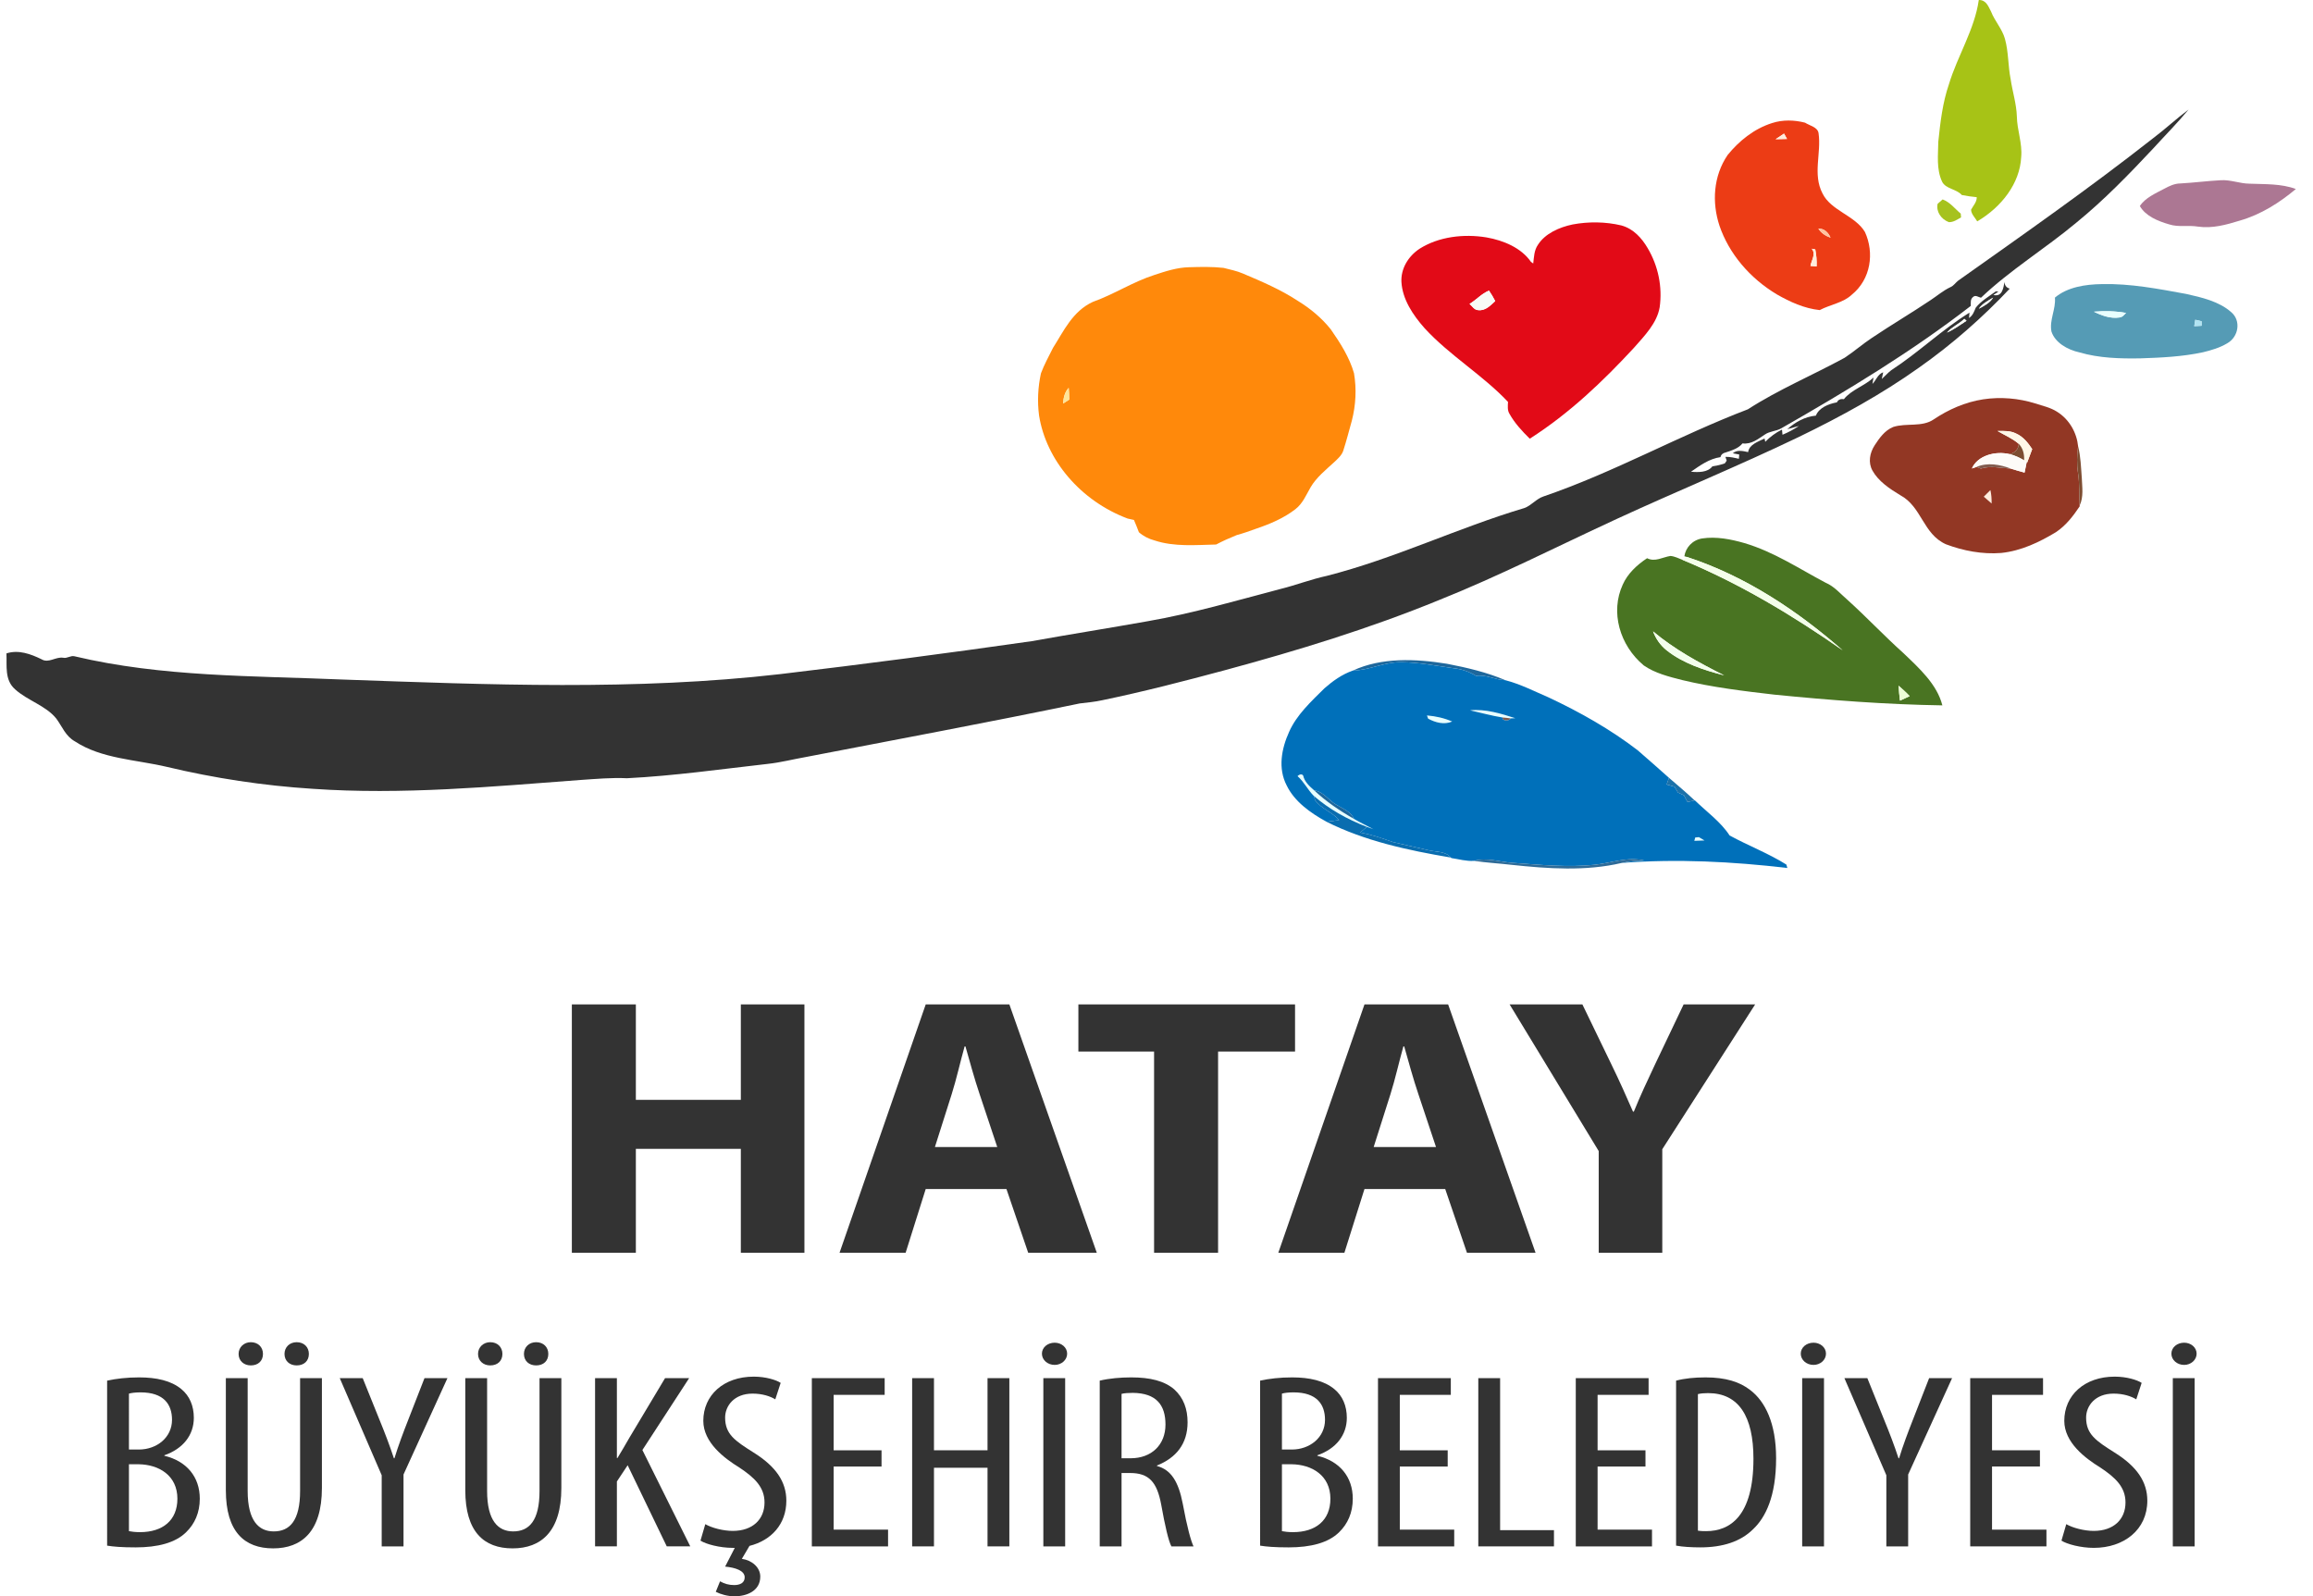 <?xml version="1.0" encoding="utf-8"?>
<!-- Generator: Adobe Illustrator 16.0.0, SVG Export Plug-In . SVG Version: 6.00 Build 0)  -->
<!DOCTYPE svg PUBLIC "-//W3C//DTD SVG 1.1//EN" "http://www.w3.org/Graphics/SVG/1.1/DTD/svg11.dtd">
<svg version="1.1" id="Layer_1" xmlns="http://www.w3.org/2000/svg" xmlns:xlink="http://www.w3.org/1999/xlink" x="0px" y="0px"
	 width="800px" height="552.104px" viewBox="0 0 800 552.104" enable-background="new 0 0 800 552.104" xml:space="preserve">
<g>
	<g>
		<g>
			<path fill="#A7C316" d="M684.406,0.002c2.573-0.076,3.355,2.321,4.239,3.997c1.28,3.285,3.882,6.048,4.81,9.449
				c1.273,4.564,1.04,9.32,1.969,13.931c0.626,4.306,2.005,8.526,2.15,12.878c0.06,4.722,1.951,9.303,1.498,14.06
				c-0.442,9.087-6.778,17.291-15.205,22.246c-0.762-1.302-2.095-2.535-2.128-4.043c0.763-1.402,2.009-2.676,1.963-4.318
				c-1.744-0.17-3.469-0.42-5.174-0.754c-1.813-2.103-5.545-2.075-6.801-4.593c-2.043-4.376-1.38-9.215-1.326-13.825
				c0.696-6.691,1.465-13.435,3.677-19.897C677.056,19.286,682.953,10.217,684.406,0.002z"/>
		</g>
		<g>
			<path fill="#333333" d="M744.424,48.018c4.325-3.237,8.221-6.89,12.539-10.131c-3.814,4.627-8.119,8.934-12.174,13.404
				c-8.378,8.941-16.943,17.806-26.615,25.694c-10.709,8.953-22.961,16.415-33.011,25.993c-0.869-0.193-1.885-1.046-2.687-0.299
				c-1.076,0.771-0.804,2.057-0.838,3.126c-20.405,15.813-42.875,29.388-65.647,42.395c-1.733,0.959-3.942,0.94-5.563,2.086
				c-2.315,1.491-4.616,3.483-7.749,3.068c-1.393,1.742-3.688,2.449-5.855,3.144c-0.936,0.205-1.594,0.76-1.747,1.602
				c-3.979,0.584-7.144,2.939-10.216,5.06c2.568,0.223,5.778,0.275,7.398-1.853c1.459-0.222,2.898-0.555,4.285-1.021
				c0.166-0.24,0.504-0.713,0.67-0.953c-0.105-0.332-0.325-0.993-0.432-1.32c1.58-0.053,3.117,0.315,4.644,0.672
				c0.032-0.369,0.101-1.11,0.133-1.484c-0.556-0.105-1.678-0.321-2.233-0.426c1.478-1.297,3.508-0.794,5.305-0.403
				c0.359-2.637,3.397-3.577,5.674-4.71c0.059,0.281,0.186,0.854,0.25,1.14c1.646-1.683,3.569-3.144,5.786-4.224
				c0.045,0.449,0.132,1.343,0.172,1.788c2.018-0.83,3.921-1.858,5.692-3.05c-1.354,0.368-2.687,0.776-4.04,1.128
				c2.68-2.374,6.032-4.337,9.899-4.692c1.059-2.706,4.303-4.045,7.275-4.594c0.438-0.929,1.274-1.286,2.401-1.092
				c2.602-3.273,7.19-4.594,10.257-7.481c-0.099,0.55-0.284,1.655-0.378,2.204c1.314-1.292,1.784-3.319,3.723-4.032
				c-0.161,0.777-0.32,1.555-0.485,2.331c1.102-0.993,2.071-2.115,3.258-3.032c9.486-6.159,17.434-13.943,27.079-19.921
				c-0.046,0.462-0.132,1.391-0.179,1.853c1.372-0.871,1.779-2.273,2.343-3.569c1.824-2.304,4.524-3.881,6.952-5.64
				c0.226,0.023,0.67,0.065,0.896,0.082c-0.438,0.292-1.327,0.871-1.765,1.157c3.15,0.801,3.503-2.588,3.855-4.511
				c0.053,1.099,0.563,1.976,1.816,2.332c-9.407,9.98-19.868,19.208-31.386,27.313c-12.904,9.191-27.047,16.952-41.576,23.987
				c-20.692,9.947-42.072,18.706-62.95,28.336c-20.493,9.449-40.527,19.698-61.604,28.119
				c-23.851,9.766-48.735,17.391-73.851,24.181c-14.045,3.775-28.142,7.427-42.438,10.396c-2.594,0.584-5.261,0.813-7.908,1.134
				c-31.465,6.544-63.117,12.406-94.701,18.524c-4.379,0.766-8.685,1.893-13.129,2.373c-16.213,1.829-32.395,4.137-48.729,4.966
				c-5.313-0.256-10.593,0.234-15.888,0.585c-30.855,2.302-61.87,5.23-92.85,3.066c-17.044-1.081-33.953-3.664-50.446-7.596
				c-10.682-2.518-22.563-2.764-31.745-8.806c-3.257-1.806-4.425-5.178-6.434-7.872c-3.623-4.523-10.011-6.252-14.277-10.149
				c-3.701-3.256-2.76-8.233-2.972-12.406c4.226-1.362,8.458,0.239,12.147,2.033c2.421,1.478,4.889-0.941,7.47-0.532
				c1.386,0.321,2.528-0.824,3.881-0.514c30.271,7.211,61.876,6.738,92.937,8.059c50.393,1.782,101.123,3.886,151.297-1.894
				c29.016-3.454,57.988-7.241,86.893-11.383c13.341-2.395,26.749-4.517,40.096-6.896c15.604-2.712,30.715-7.158,45.935-11.155
				c5.4-1.338,10.541-3.348,15.994-4.528c23.564-6.007,45.186-16.561,68.378-23.474c2.487-0.917,4.04-3.149,6.594-4.002
				c24.461-8.368,46.665-20.961,70.705-30.142c10.535-6.82,22.391-11.78,33.476-17.834c3.244-2.15,6.139-4.704,9.395-6.854
				c6.659-4.476,13.633-8.578,20.293-13.054c2.302-1.514,4.364-3.325,6.926-4.524c1.148-0.502,1.732-1.565,2.695-2.278
				C699.982,80.982,722.737,65.052,744.424,48.018z M689.369,102.931c-1.812,1.116-3.795,2.126-4.949,3.851
				C686.298,105.77,688.301,104.707,689.369,102.931z M679.396,110.281c-1.803,1.777-4.365,2.811-6.004,4.745
				c2.476-1.075,4.564-2.659,6.774-4.09C679.901,110.714,679.644,110.498,679.396,110.281z"/>
		</g>
		<g>
			<g>
				<path fill="#EC3C15" d="M612.93,42.555c3.643-1.181,7.67-1.088,11.373-0.128c1.676,1.057,4.404,1.536,4.688,3.664
					c0.995,6.883-2.097,14.175,1.348,20.779c2.907,6.019,11.323,7.673,14.694,13.37c3.284,7.158,2.103,16.297-4.564,21.697
					c-2.966,2.811-7.477,3.401-11.085,5.312c-5.36-0.561-10.317-2.857-14.787-5.411c-9.421-5.628-16.606-14.159-19.877-23.771
					c-2.66-8.053-2.143-17.192,2.832-24.479C601.434,48.825,606.574,44.564,612.93,42.555z M614.139,48.147
					c1.306-0.006,2.619-0.047,3.94-0.087c-0.346-0.625-0.71-1.246-1.035-1.865C616.063,46.838,615.093,47.487,614.139,48.147z
					 M628.918,79.071c0.93,1.467,2.422,2.531,4.207,3.104C632.421,80.579,631.088,79,628.918,79.071z M626.631,86.025
					c1.547,1.857-0.121,3.985-0.446,5.942c0.532,0.047,1.594,0.141,2.124,0.188c0.104-1.975-0.086-3.938-0.458-5.884
					C627.433,86.188,627.021,86.106,626.631,86.025z"/>
			</g>
		</g>
		<g>
			<path fill="#FFEDDD" d="M614.139,48.147c0.954-0.66,1.925-1.309,2.905-1.952c0.325,0.619,0.689,1.24,1.035,1.865
				C616.758,48.1,615.444,48.141,614.139,48.147z"/>
			<path fill="#FFEDDD" d="M626.631,86.025c0.391,0.081,0.802,0.164,1.22,0.246c0.372,1.946,0.563,3.909,0.458,5.884
				c-0.53-0.046-1.592-0.141-2.124-0.188C626.51,90.01,628.178,87.882,626.631,86.025z"/>
			<path fill="#FFEDDD" d="M688.419,169.505c0.359,1.519,0.427,3.079,0.427,4.634c-0.924-0.772-1.824-1.56-2.707-2.356
				C686.896,171.02,687.645,170.253,688.419,169.505z"/>
		</g>
		<g>
			<path fill="#AC7793" d="M754.089,63.452c4.698-0.258,9.362-0.877,14.072-1.122c3.363-0.199,6.514,1.163,9.864,1.198
				c5.395,0.221,10.96-0.047,16.049,1.84c-5.588,4.687-12.04,8.835-19.457,10.956c-4.599,1.416-9.462,2.771-14.39,2.053
				c-3.292-0.556-6.734,0.274-9.927-0.76c-3.966-1.14-8.237-2.904-10.182-6.352c1.877-2.887,5.447-4.389,8.552-6.049
				C750.328,64.333,752.086,63.475,754.089,63.452z"/>
		</g>
		<g>
			<path fill="#A6C21E" d="M671.9,68.974c2.627,0.981,4.232,3.237,6.264,4.907c0.026,0.328,0.084,0.982,0.111,1.31
				c-1.306,0.724-2.626,1.718-4.25,1.635c-2.734-1.069-4.433-3.697-3.857-6.34C670.74,69.984,671.323,69.481,671.9,68.974z"/>
		</g>
		<g>
			<g>
				<path fill="#E20A17" d="M543.95,77.627c5.526-1.028,11.357-0.958,16.822,0.339c4.247,1.168,7.106,4.447,9.07,7.79
					c3.728,6.247,5.174,13.533,4.187,20.528c-0.942,5.494-5.202,9.817-8.93,14.049c-10.676,11.541-22.264,22.625-35.996,31.397
					c-2.675-2.624-5.243-5.412-7.007-8.59c-0.795-1.269-0.576-2.752-0.518-4.132c-8.736-9.297-20.321-16.14-28.905-25.555
					c-4.065-4.592-7.603-9.968-7.959-15.911c-0.247-4.488,2.248-8.859,6.309-11.53c6.601-4.167,15.23-5.195,23.1-3.903
					c6.023,1.052,12.094,3.682,15.376,8.444c0.199,0.146,0.6,0.439,0.799,0.585c0.271-2.203,0.284-4.541,1.644-6.493
					C534.403,80.795,539.214,78.615,543.95,77.627z M508.277,105.109c0.937,0.766,1.605,2.15,3.071,2.163
					c2.534,0.25,4.221-1.725,5.8-3.138c-0.631-1.245-1.348-2.46-2.151-3.624C512.379,101.597,510.641,103.701,508.277,105.109z"/>
			</g>
		</g>
		<g>
			<path fill="#FEC4A0" d="M628.918,79.071c2.17-0.071,3.503,1.508,4.207,3.104C631.34,81.602,629.848,80.538,628.918,79.071z"/>
		</g>
		<g>
			<g>
				<path fill="#FF890B" d="M399.3,95.088c3.862-1.274,7.815-2.576,11.995-2.665c3.961-0.117,7.94-0.21,11.889,0.228
					c2.229,0.58,4.531,1.023,6.641,1.929c6.567,2.776,13.176,5.604,19.033,9.461c4.392,2.682,8.344,6.002,11.417,9.864
					c3.316,4.751,6.474,9.729,8.033,15.17c0.929,5.434,0.631,11.05-0.743,16.414c-0.976,3.471-1.856,6.966-2.973,10.403
					c-0.529,1.6-1.909,2.798-3.162,3.984c-2.927,2.682-6.131,5.255-8.096,8.602c-1.564,2.654-2.698,5.64-5.326,7.661
					c-3.906,3.027-8.671,5.073-13.501,6.703c-2.209,0.812-4.444,1.595-6.733,2.22c-2.447,0.981-4.842,2.051-7.151,3.266
					c-7.085,0.165-14.462,0.848-21.249-1.39c-2.069-0.544-3.94-1.508-5.46-2.852c-0.529-1.438-1.114-2.847-1.718-4.255
					c-0.736-0.158-1.466-0.32-2.188-0.484c-16.287-6.13-28.188-20.225-30.623-35.622c-0.644-4.856-0.398-9.783,0.643-14.585
					c1.122-3.034,2.72-5.903,4.173-8.819c3.682-5.779,6.76-12.675,13.786-15.912C385.355,101.785,391.804,97.484,399.3,95.088z
					 M367.696,139.569c0.703-0.456,1.4-0.906,2.11-1.356c-0.021-1.361-0.06-2.717-0.172-4.066
					C368.193,135.677,367.836,137.646,367.696,139.569z"/>
			</g>
		</g>
		<g>
			<g>
				<path fill="#559BB5" d="M710.737,102.931c4.299-3.629,10.502-4.6,16.247-4.67c9.845-0.239,19.544,1.642,29.129,3.396
					c5.506,1.228,11.405,2.612,15.537,6.251c3.556,2.924,2.666,8.597-1.339,10.84c-2.521,1.52-5.453,2.379-8.372,3.086
					c-7.08,1.525-14.398,1.87-21.654,2.109c-7.073,0.124-14.264-0.081-21.037-2.056c-4.206-0.93-8.483-3.396-9.712-7.229
					C708.762,110.708,711.103,106.905,710.737,102.931z M724.217,107.803c2.654,1.315,5.699,2.461,8.81,1.999
					c1.074-0.07,1.647-0.941,2.304-1.572C731.674,107.57,727.918,107.511,724.217,107.803z M758.922,112.806
					c0.834-0.042,1.685-0.088,2.539-0.13c0-0.391,0.007-1.173,0.014-1.565c-0.551-0.128-1.638-0.386-2.189-0.514
					C759.158,111.333,759.032,112.069,758.922,112.806z"/>
			</g>
		</g>
		<g>
			<path fill="#F8FBF6" d="M508.277,105.109c2.363-1.408,4.102-3.512,6.72-4.599c0.804,1.163,1.521,2.379,2.151,3.624
				c-1.579,1.414-3.266,3.388-5.8,3.138C509.883,107.259,509.214,105.875,508.277,105.109z"/>
			<path fill="#F8FBF6" d="M689.369,102.931c-1.068,1.776-3.071,2.839-4.949,3.851C685.574,105.057,687.558,104.046,689.369,102.931
				z"/>
			<path fill="#F8FBF6" d="M679.396,110.281c0.247,0.216,0.505,0.433,0.771,0.655c-2.21,1.431-4.299,3.015-6.774,4.09
				C675.031,113.092,677.594,112.059,679.396,110.281z"/>
		</g>
		<g>
			<path fill="#E7FFFF" d="M724.217,107.803c3.701-0.292,7.457-0.233,11.113,0.427c-0.656,0.631-1.229,1.502-2.304,1.572
				C729.916,110.264,726.871,109.118,724.217,107.803z"/>
			<path fill="#E7FFFF" d="M508.451,245.676c5.394-0.537,10.668,1.127,15.657,2.728c-0.546,0.029-1.075,0.054-1.601,0.059
				c-0.948-0.122-1.892-0.245-2.825-0.303C515.881,247.558,512.193,246.505,508.451,245.676z"/>
			<path fill="#E7FFFF" d="M493.954,248.562c-0.105-0.281-0.311-0.835-0.416-1.116c3.032,0.246,6.004,0.911,8.735,2.104
				C499.475,250.754,496.449,249.907,493.954,248.562z"/>
			<path fill="#E7FFFF" d="M448.775,268.432c0.434-0.417,1.063-0.819,1.714-0.456l0.245,0.291c0.445,2.086,2.13,3.641,3.783,5.078
				c4.058,3.822,8.794,7.042,13.777,9.876c2.183,1.28,4.484,2.39,6.733,3.576c-0.763-0.269-1.519-0.536-2.262-0.817
				c-6.794-2.588-13.117-6.165-18.403-10.746C452.268,273.105,451.04,270.429,448.775,268.432z"/>
			<path fill="#E7FFFF" d="M586.328,289.662c0.313-0.037,0.949-0.094,1.268-0.13c0.636,0.386,1.293,0.766,1.949,1.15
				c-1.182,0.041-2.355,0.089-3.522,0.129C586.095,290.526,586.248,289.947,586.328,289.662z"/>
		</g>
		<g>
			<path fill="#B1E4F2" d="M758.922,112.806c0.11-0.737,0.236-1.473,0.363-2.209c0.552,0.128,1.639,0.386,2.189,0.514
				c-0.007,0.392-0.014,1.174-0.014,1.565C760.606,112.718,759.756,112.764,758.922,112.806z"/>
		</g>
		<g>
			<path fill="#FFE598" d="M367.696,139.569c0.14-1.922,0.498-3.892,1.938-5.422c0.112,1.349,0.152,2.705,0.172,4.066
				C369.096,138.663,368.398,139.113,367.696,139.569z"/>
		</g>
		<g>
			<g>
				<path fill="#923724" d="M668.836,145.039c5.035-3.377,10.84-5.972,17.116-6.931c5.992-0.9,12.234-0.373,17.965,1.422
					c2.521,0.823,5.214,1.396,7.443,2.804c4.418,2.705,6.945,7.392,7.396,12.038c-0.412,3.044-0.509,6.124-0.039,9.174
					c0.59,3.745,0.337,7.526,0.577,11.289l0.013,0.275c-2.202,3.307-4.703,6.597-8.205,8.941c-5.687,3.436-11.969,6.468-18.92,7.199
					c-6.529,0.526-13.144-0.743-19.127-2.999c-7.956-3.541-8.352-13.007-15.823-16.987c-3.729-2.255-7.535-4.809-9.578-8.461
					c-1.599-2.806-0.971-6.171,0.75-8.807c1.604-2.43,3.401-5.083,6.4-6.322C659.343,146.208,664.796,147.838,668.836,145.039z
					 M690.895,149.065c2.461,1.456,5.209,2.589,7.338,4.447c-0.081,1.782-1.229,3.026-3.119,3.565
					c-4.981-1.205-11.117,0.461-13.096,4.96c0.529-0.187,1.075-0.373,1.625-0.549c0.373,0.14,1.116,0.426,1.487,0.573
					c3.396-1.045,6.904-0.151,10.362,0.012c1.56,0.514,3.15,0.946,4.743,1.385c0.231-1.222,0.484-2.442,0.75-3.659l0.179,0.117
					c0.551-1.537,1.155-3.056,1.718-4.587c-1.42-2.108-3.046-4.271-5.606-5.399C695.34,148.942,693.037,149.03,690.895,149.065z
					 M688.419,169.505c-0.774,0.748-1.523,1.514-2.28,2.278c0.883,0.796,1.783,1.584,2.707,2.356
					C688.846,172.584,688.778,171.024,688.419,169.505z"/>
			</g>
		</g>
		<g>
			<path fill="#FFF7E7" d="M690.895,149.065c2.143-0.035,4.445-0.123,6.381,0.865c2.561,1.128,4.187,3.291,5.606,5.399
				c-0.563,1.532-1.167,3.051-1.718,4.587l-0.179-0.117c-0.226-0.14-0.678-0.426-0.902-0.567c0.112-2.045-0.318-4.12-1.851-5.72
				C696.104,151.654,693.355,150.521,690.895,149.065z"/>
		</g>
		<g>
			<path fill="#7D4D31" d="M698.232,153.512c1.532,1.601,1.963,3.675,1.851,5.72c-1.519-0.94-3.186-1.706-4.97-2.155
				C697.004,156.538,698.151,155.294,698.232,153.512z"/>
			<path fill="#7D4D31" d="M718.718,163.545c-0.47-3.051-0.373-6.13,0.039-9.174c0.916,3.599,0.995,7.303,1.281,10.974
				c0.113,3.156,0.677,6.481-0.743,9.489C719.055,171.072,719.308,167.291,718.718,163.545z"/>
		</g>
		<g>
			<path fill="#FDFBF8" d="M682.018,162.037c1.979-4.5,8.114-6.165,13.096-4.96c1.784,0.45,3.451,1.215,4.97,2.155
				c0.225,0.141,0.677,0.427,0.902,0.567c-0.266,1.216-0.519,2.437-0.75,3.659c-1.593-0.439-3.184-0.871-4.743-1.385
				c-3.723-1.402-8.036-2.226-11.85-0.584C683.093,161.664,682.547,161.85,682.018,162.037z"/>
		</g>
		<g>
			<path fill="#815B4E" d="M683.643,161.488c3.813-1.642,8.127-0.818,11.85,0.584c-3.458-0.163-6.966-1.057-10.362-0.012
				C684.759,161.914,684.016,161.627,683.643,161.488z"/>
			<path fill="#815B4E" d="M519.683,248.16c0.934,0.059,1.877,0.182,2.825,0.303C522.017,249.479,519.497,249.451,519.683,248.16z"
				/>
		</g>
		<g>
			<g>
				<path fill="#497422" d="M588.717,186.23c4.908-0.737,9.93,0.263,14.601,1.595c10.269,3.039,18.96,8.887,28.155,13.737
					c3.027,1.304,5.008,3.763,7.378,5.78c6.667,6.002,12.743,12.488,19.419,18.483c5.565,5.313,11.688,10.84,13.539,18.137
					c-19.426-0.297-38.811-1.788-58.116-3.71c-10.699-1.233-21.439-2.536-31.869-5.042c-4.63-1.175-9.446-2.385-13.288-5.054
					c-8.358-6.956-11.645-18.496-7.271-27.963c1.652-3.733,4.817-6.754,8.419-9.128c2.732,1.403,5.359-0.367,8.074-0.783
					c1.512,0.129,2.837,0.848,4.217,1.369c19.911,8.256,38.153,19.265,55.364,31.274c-15.513-13.528-33.304-25.566-53.929-32.309
					l-0.832-0.239C583.005,189.455,585.313,186.779,588.717,186.23z M571.746,218.375c0.929,2.483,2.489,4.78,4.695,6.544
					c5.588,4.442,12.772,6.837,19.891,8.66C587.614,229.221,579.018,224.511,571.746,218.375z M656.676,237.156
					c0.1,1.724,0.231,3.447,0.477,5.167c1.109-0.514,2.238-1.017,3.346-1.549C659.305,239.494,657.99,238.325,656.676,237.156z"/>
			</g>
		</g>
		<g>
			<path fill="#F4FFEA" d="M583.41,192.617c20.625,6.743,38.416,18.781,53.929,32.309c-17.211-12.009-35.453-23.018-55.364-31.274
				C582.335,193.394,583.051,192.879,583.41,192.617z"/>
		</g>
		<g>
			<path fill="#F3FEEC" d="M571.746,218.375c7.271,6.136,15.868,10.846,24.586,15.205c-7.118-1.823-14.303-4.218-19.891-8.66
				C574.235,223.155,572.675,220.858,571.746,218.375z"/>
		</g>
		<g>
			<path fill="#1E679C" d="M467.896,231.937c9.946-4.622,21.802-4.101,32.547-2.366c6.895,1.332,13.82,2.939,20.181,5.673
				c-3.462-0.07-6.548-2.009-10.083-1.472c-2.282-1.449-4.929-2.355-7.721-2.647c-5.958-0.813-11.896-2.005-17.938-2.091
				C478.982,228.853,473.754,231.815,467.896,231.937z"/>
			<path fill="#1E679C" d="M454.518,273.345c3.369,0.514,4.934,3.429,7.621,4.943c2.301,1.38,5.107,2.456,6.156,4.933
				C463.312,280.387,458.575,277.167,454.518,273.345z"/>
		</g>
		<g>
			<g>
				<path fill="#0070BA" d="M467.896,231.937c5.858-0.122,11.087-3.084,16.985-2.903c6.043,0.086,11.98,1.279,17.938,2.091
					c2.792,0.292,5.438,1.199,7.721,2.647c3.535-0.537,6.621,1.401,10.083,1.472c5.242,1.356,10.031,3.833,14.936,5.938
					c10.95,5.131,21.479,11.097,30.847,18.29c3.668,3.132,7.225,6.369,10.849,9.549c-0.285,0.759-0.546,1.531-0.813,2.302
					c0.904,0.258,1.827,0.526,2.753,0.795c0.38,0.66,0.772,1.327,1.17,1.992c0.683,0.316,1.374,0.625,2.069,0.952
					c0.385,0.772,0.763,1.544,1.227,2.297c0.831-0.123,1.633-0.351,2.455-0.544l0.073-0.018c4.087,3.968,8.976,7.451,12.028,12.154
					c6.436,3.525,13.447,6.184,19.63,10.069c0.087,0.292,0.258,0.881,0.346,1.181c-18.956-2.216-38.181-3.217-57.254-1.748
					c2.536-0.621,5.169-0.731,7.782-0.843c-5.725-1.361-11.299,0.79-16.918,1.456c-9.565,1.039-19.186,0.023-28.731-0.655
					c-4.411-0.316-8.837-1.906-13.241-0.676c-2.659,0.196-5.241-0.587-7.835-0.965l-0.198-0.175
					c-1.785-2.245-5.188-1.893-7.848-2.56c-4.067-0.94-8.141-1.871-12.208-2.812c-3.694-1.284-7.389-2.616-11.312-3.277
					c0.777-0.655,1.547-1.32,2.337-1.969c0.743,0.282,1.499,0.549,2.262,0.817c-2.249-1.186-4.551-2.296-6.733-3.576
					c-1.049-2.477-3.855-3.553-6.156-4.933c-2.688-1.514-4.252-4.429-7.621-4.943c-1.653-1.438-3.338-2.992-3.783-5.078
					l-0.245-0.291c-0.65-0.363-1.28,0.039-1.714,0.456c2.265,1.998,3.492,4.674,5.588,6.801c0.133,0.397,0.404,1.192,0.537,1.594
					c2.104,2.881,5.997,4.132,8.28,6.814c-1.468,0.199-2.928,0.379-4.38,0.566c-5.65-3.079-11.104-7.023-13.771-12.539
					c-3.079-5.886-1.819-12.716,0.829-18.53c2.565-5.844,7.549-10.46,12.205-15.064
					C460.904,235.584,464.142,233.236,467.896,231.937z M508.451,245.676c3.742,0.829,7.43,1.881,11.231,2.483
					c-0.186,1.291,2.334,1.319,2.825,0.303c0.525-0.005,1.055-0.029,1.601-0.059C519.119,246.804,513.845,245.139,508.451,245.676z
					 M493.954,248.562c2.495,1.345,5.521,2.192,8.319,0.988c-2.731-1.193-5.703-1.858-8.735-2.104
					C493.644,247.727,493.849,248.281,493.954,248.562z M586.328,289.662c-0.08,0.285-0.233,0.864-0.306,1.15
					c1.167-0.041,2.341-0.089,3.522-0.129c-0.656-0.385-1.313-0.765-1.949-1.15C587.277,289.567,586.641,289.625,586.328,289.662z"
					/>
			</g>
		</g>
		<g>
			<path fill="#EDFFD6" d="M656.676,237.156c1.314,1.169,2.629,2.338,3.822,3.617c-1.107,0.532-2.236,1.035-3.346,1.549
				C656.907,240.603,656.775,238.88,656.676,237.156z"/>
		</g>
		<g>
			<path fill="#1C71A9" d="M577.254,269.021c2.99,2.564,6.008,5.107,8.861,7.795c-0.822,0.193-1.624,0.421-2.455,0.544
				c-0.464-0.753-0.842-1.525-1.227-2.297c-0.695-0.328-1.387-0.636-2.069-0.952c-0.397-0.666-0.79-1.332-1.17-1.992
				c-0.926-0.269-1.849-0.537-2.753-0.795C576.708,270.552,576.969,269.78,577.254,269.021z"/>
		</g>
		<g>
			<path fill="#0A6DAF" d="M454.363,275.233c5.286,4.581,11.609,8.158,18.403,10.746c-0.79,0.649-1.56,1.314-2.337,1.969
				c3.923,0.661,7.617,1.993,11.312,3.277c4.067,0.941,8.141,1.872,12.208,2.812c2.66,0.667,6.063,0.315,7.848,2.56
				c-14.807-2.505-29.808-5.726-42.996-12.389c1.452-0.187,2.912-0.367,4.38-0.566c-2.283-2.682-6.177-3.933-8.28-6.814
				C454.768,276.425,454.496,275.63,454.363,275.233z"/>
		</g>
		<g>
			<path fill="#2E6B98" d="M509.83,297.737c4.404-1.229,8.83,0.36,13.241,0.676c9.546,0.678,19.166,1.694,28.731,0.655
				c5.619-0.667,11.193-2.817,16.918-1.456c-2.613,0.111-5.246,0.222-7.782,0.843c-12.479,2.945-25.573,1.998-38.238,0.653
				C518.416,298.601,514.083,298.396,509.83,297.737z"/>
		</g>
	</g>
	<g>
		<path fill="#333333" d="M219.924,347.392v33.006h36.313v-33.006h21.99v85.888h-21.99v-35.935h-36.313v35.935h-22.134v-85.888
			H219.924z"/>
		<path fill="#333333" d="M320.178,411.235l-6.944,22.045h-22.858l29.802-85.888h28.935l30.235,85.888h-23.726l-7.523-22.045
			H320.178z M344.917,396.708l-6.077-18.223c-1.735-5.097-3.471-11.469-4.918-16.564h-0.29c-1.446,5.096-2.892,11.595-4.485,16.564
			l-5.786,18.223H344.917z"/>
		<path fill="#333333" d="M399.165,363.704h-26.184v-16.312h74.938v16.312H421.3v69.576h-22.135V363.704z"/>
		<path fill="#333333" d="M471.933,411.235l-6.943,22.045h-22.858l29.802-85.888h28.934l30.237,85.888h-23.727l-7.522-22.045
			H471.933z M496.671,396.708l-6.075-18.223c-1.735-5.097-3.472-11.469-4.92-16.564h-0.288c-1.448,5.096-2.895,11.595-4.485,16.564
			l-5.787,18.223H496.671z"/>
		<path fill="#333333" d="M552.948,433.28v-35.17l-30.814-50.718h25.172l9.982,20.645c3.037,6.244,5.063,10.831,7.521,16.439h0.29
			c2.17-5.354,4.485-10.324,7.377-16.439l9.839-20.645h24.739l-32.117,50.081v35.807H552.948z"/>
	</g>
	<g>
		<path fill="#333333" d="M37.049,477.515c3.137-0.691,6.861-1.125,11.076-1.125c5.979,0,11.075,1.125,14.604,4.057
			c2.842,2.332,4.312,5.786,4.312,9.929c0,5.957-3.724,10.706-10.193,12.951v0.173c7.646,1.812,12.252,7.251,12.252,14.849
			c0,4.834-1.765,8.719-4.705,11.567c-3.724,3.713-9.899,5.267-17.445,5.267c-4.901,0-7.841-0.258-9.9-0.604V477.515z
			 M44.596,501.342h3.431c6.175,0,11.467-4.146,11.467-10.275c0-5.353-2.843-9.495-10.879-9.495c-1.765,0-3.137,0.172-4.019,0.43
			V501.342z M44.596,529.571c0.882,0.172,2.157,0.345,3.823,0.345c7.841,0,12.938-4.058,12.938-11.567
			c0-8.028-6.371-11.826-13.428-11.915h-3.333V529.571z"/>
		<path fill="#333333" d="M85.661,476.651v39.02c0,10.447,3.92,13.987,9.017,13.987c5.586,0,9.115-3.8,9.115-13.987v-39.02h7.546
			v37.984c0,15.107-7.057,20.892-16.858,20.892c-9.899,0-16.367-5.697-16.367-20.114v-38.762H85.661z M82.524,468.275
			c0-2.329,1.862-4.057,4.214-4.057c2.549,0,4.215,1.728,4.215,4.057c0,2.418-1.666,3.973-4.215,3.973
			C84.386,472.248,82.524,470.693,82.524,468.275z M98.401,468.275c0-2.329,1.765-4.057,4.215-4.057
			c2.548,0,4.214,1.728,4.214,4.057c0,2.418-1.666,3.973-4.214,3.973C100.166,472.248,98.401,470.693,98.401,468.275z"/>
		<path fill="#333333" d="M132.017,534.837v-24.604l-14.505-33.582h7.938l5.881,14.588c1.666,4.058,3.431,8.634,4.901,13.124h0.196
			c1.372-4.49,3.038-8.893,4.802-13.383l5.587-14.329h7.939l-15.192,33.322v24.864H132.017z"/>
		<path fill="#333333" d="M168.476,476.651v39.02c0,10.447,3.92,13.987,9.018,13.987c5.586,0,9.114-3.8,9.114-13.987v-39.02h7.547
			v37.984c0,15.107-7.056,20.892-16.857,20.892c-9.899,0-16.368-5.697-16.368-20.114v-38.762H168.476z M165.34,468.275
			c0-2.329,1.861-4.057,4.214-4.057c2.548,0,4.214,1.728,4.214,4.057c0,2.418-1.666,3.973-4.214,3.973
			C167.202,472.248,165.34,470.693,165.34,468.275z M181.218,468.275c0-2.329,1.764-4.057,4.214-4.057
			c2.548,0,4.215,1.728,4.215,4.057c0,2.418-1.667,3.973-4.215,3.973C182.981,472.248,181.218,470.693,181.218,468.275z"/>
		<path fill="#333333" d="M205.815,476.651h7.547v27.624h0.196c1.47-2.415,2.842-4.747,4.116-6.992l12.35-20.632h8.331
			l-16.171,24.863l16.563,33.323h-8.135l-13.525-28.058l-3.724,5.611v22.446h-7.547V476.651z"/>
		<path fill="#333333" d="M243.94,527.154c2.254,1.295,6.175,2.331,9.507,2.331c6.861,0,10.978-3.973,10.978-9.842
			c0-5.354-3.529-8.634-8.723-12.086c-5.195-3.194-12.448-8.633-12.448-16.145c0-8.807,6.958-15.28,17.446-15.28
			c4.117,0,7.743,1.122,9.311,2.157l-1.862,5.697c-1.666-1.035-4.411-1.985-7.841-1.985c-6.469,0-9.507,4.318-9.507,8.29
			c0,5.783,3.431,8.026,9.704,11.999c7.938,4.921,11.467,10.273,11.467,16.748c0,8.115-5.194,13.727-12.741,15.627l-2.646,4.486
			c3.333,0.434,6.371,2.852,6.371,6.131c0,4.92-4.606,6.821-8.919,6.821c-2.352,0-4.803-0.691-6.469-1.556l1.47-3.626
			c1.568,0.863,3.039,1.297,4.901,1.297c1.764,0,3.626-0.606,3.626-2.676c0-2.332-3.234-3.368-6.763-3.713l3.333-6.477
			c-0.196,0-0.49,0-0.686,0c-4.508,0-9.311-1.294-11.173-2.502L243.94,527.154z"/>
		<path fill="#333333" d="M304.901,507.211h-16.564v21.841h18.818v5.785h-26.365v-58.187h25.189v5.783h-17.642V501.6h16.564V507.211
			z"/>
		<path fill="#333333" d="M323.032,476.651V501.6h18.524v-24.949h7.546v58.187h-7.546v-27.194h-18.524v27.194h-7.547v-58.187
			H323.032z"/>
		<path fill="#333333" d="M360.373,468.19c0-2.158,1.96-3.799,4.41-3.799c2.353,0,4.313,1.641,4.313,3.799
			c0,2.157-1.96,3.885-4.313,3.885C362.333,472.075,360.373,470.347,360.373,468.19z M368.409,476.651v58.187h-7.546v-58.187
			H368.409z"/>
		<path fill="#333333" d="M380.365,477.515c3.235-0.779,7.155-1.125,10.879-1.125c6.566,0,11.467,1.209,14.897,4.146
			c3.234,2.935,4.606,6.819,4.606,11.395c0,7.424-3.921,12.26-10.585,14.937v0.172c4.9,1.294,7.448,5.439,8.919,13.037
			c1.47,8.026,2.843,12.949,3.725,14.762h-7.646c-0.979-1.727-2.254-7.252-3.528-14.417c-1.47-7.942-4.313-10.963-10.781-10.963
			h-2.94v25.38h-7.547V477.515z M387.912,504.363h3.136c7.253,0,12.056-4.663,12.056-11.656c0-6.731-3.137-10.877-11.271-10.963
			c-1.47,0-2.94,0.086-3.92,0.345V504.363z"/>
		<path fill="#333333" d="M435.837,477.515c3.137-0.691,6.86-1.125,11.076-1.125c5.978,0,11.074,1.125,14.603,4.057
			c2.841,2.332,4.313,5.786,4.313,9.929c0,5.957-3.725,10.706-10.193,12.951v0.173c7.645,1.812,12.251,7.251,12.251,14.849
			c0,4.834-1.763,8.719-4.703,11.567c-3.725,3.713-9.899,5.267-17.445,5.267c-4.903,0-7.841-0.258-9.9-0.604V477.515z
			 M443.385,501.342h3.429c6.175,0,11.469-4.146,11.469-10.275c0-5.353-2.843-9.495-10.88-9.495c-1.765,0-3.137,0.172-4.018,0.43
			V501.342z M443.385,529.571c0.881,0.172,2.154,0.345,3.821,0.345c7.841,0,12.938-4.058,12.938-11.567
			c0-8.028-6.372-11.826-13.429-11.915h-3.33V529.571z"/>
		<path fill="#333333" d="M500.718,507.211h-16.564v21.841h18.819v5.785h-26.365v-58.187h25.188v5.783h-17.642V501.6h16.564V507.211
			z"/>
		<path fill="#333333" d="M511.301,476.651h7.547v52.574h18.623v5.612h-26.17V476.651z"/>
		<path fill="#333333" d="M569.125,507.211h-16.562v21.841h18.817v5.785h-26.365v-58.187h25.188v5.783h-17.641V501.6h16.562V507.211
			z"/>
		<path fill="#333333" d="M579.709,477.515c2.941-0.779,6.372-1.125,10.193-1.125c6.958,0,11.857,1.555,15.485,4.403
			c5.097,3.885,8.918,11.396,8.918,23.569c0,13.295-3.724,20.547-7.938,24.517c-4.312,4.317-10.585,6.303-18.229,6.303
			c-3.038,0-6.176-0.172-8.429-0.604V477.515z M587.257,529.398c1.077,0.173,2.153,0.173,2.842,0.173
			c8.329,0,16.368-5.268,16.368-25.036c0-14.677-5.097-22.705-15.684-22.705c-1.176,0-2.548,0.086-3.526,0.345V529.398z"/>
		<path fill="#333333" d="M622.833,468.19c0-2.158,1.96-3.799,4.41-3.799c2.352,0,4.312,1.641,4.312,3.799
			c0,2.157-1.96,3.885-4.312,3.885C624.793,472.075,622.833,470.347,622.833,468.19z M630.868,476.651v58.187h-7.546v-58.187
			H630.868z"/>
		<path fill="#333333" d="M652.431,534.837v-24.604l-14.505-33.582h7.938l5.881,14.588c1.665,4.058,3.43,8.634,4.9,13.124h0.195
			c1.372-4.49,3.038-8.893,4.802-13.383l5.588-14.329h7.939l-15.192,33.322v24.864H652.431z"/>
		<path fill="#333333" d="M705.551,507.211h-16.564v21.841h18.817v5.785h-26.364v-58.187h25.188v5.783h-17.641V501.6h16.564V507.211
			z"/>
		<path fill="#333333" d="M714.663,527.154c2.255,1.295,6.176,2.331,9.508,2.331c6.86,0,10.977-3.973,10.977-9.842
			c0-5.354-3.528-8.634-8.724-12.086c-5.193-3.194-12.446-8.633-12.446-16.145c0-8.807,6.958-15.28,17.446-15.28
			c4.116,0,7.741,1.122,9.312,2.157l-1.863,5.697c-1.667-1.035-4.41-1.985-7.841-1.985c-6.469,0-9.506,4.318-9.506,8.29
			c0,5.783,3.43,8.026,9.701,11.999c7.938,4.921,11.469,10.273,11.469,16.748c0,10.014-8.039,16.315-18.524,16.315
			c-4.509,0-9.31-1.294-11.173-2.502L714.663,527.154z"/>
		<path fill="#333333" d="M751.023,468.19c0-2.158,1.961-3.799,4.412-3.799c2.352,0,4.312,1.641,4.312,3.799
			c0,2.157-1.96,3.885-4.312,3.885C752.984,472.075,751.023,470.347,751.023,468.19z M759.061,476.651v58.187h-7.547v-58.187
			H759.061z"/>
	</g>
</g>
</svg>
